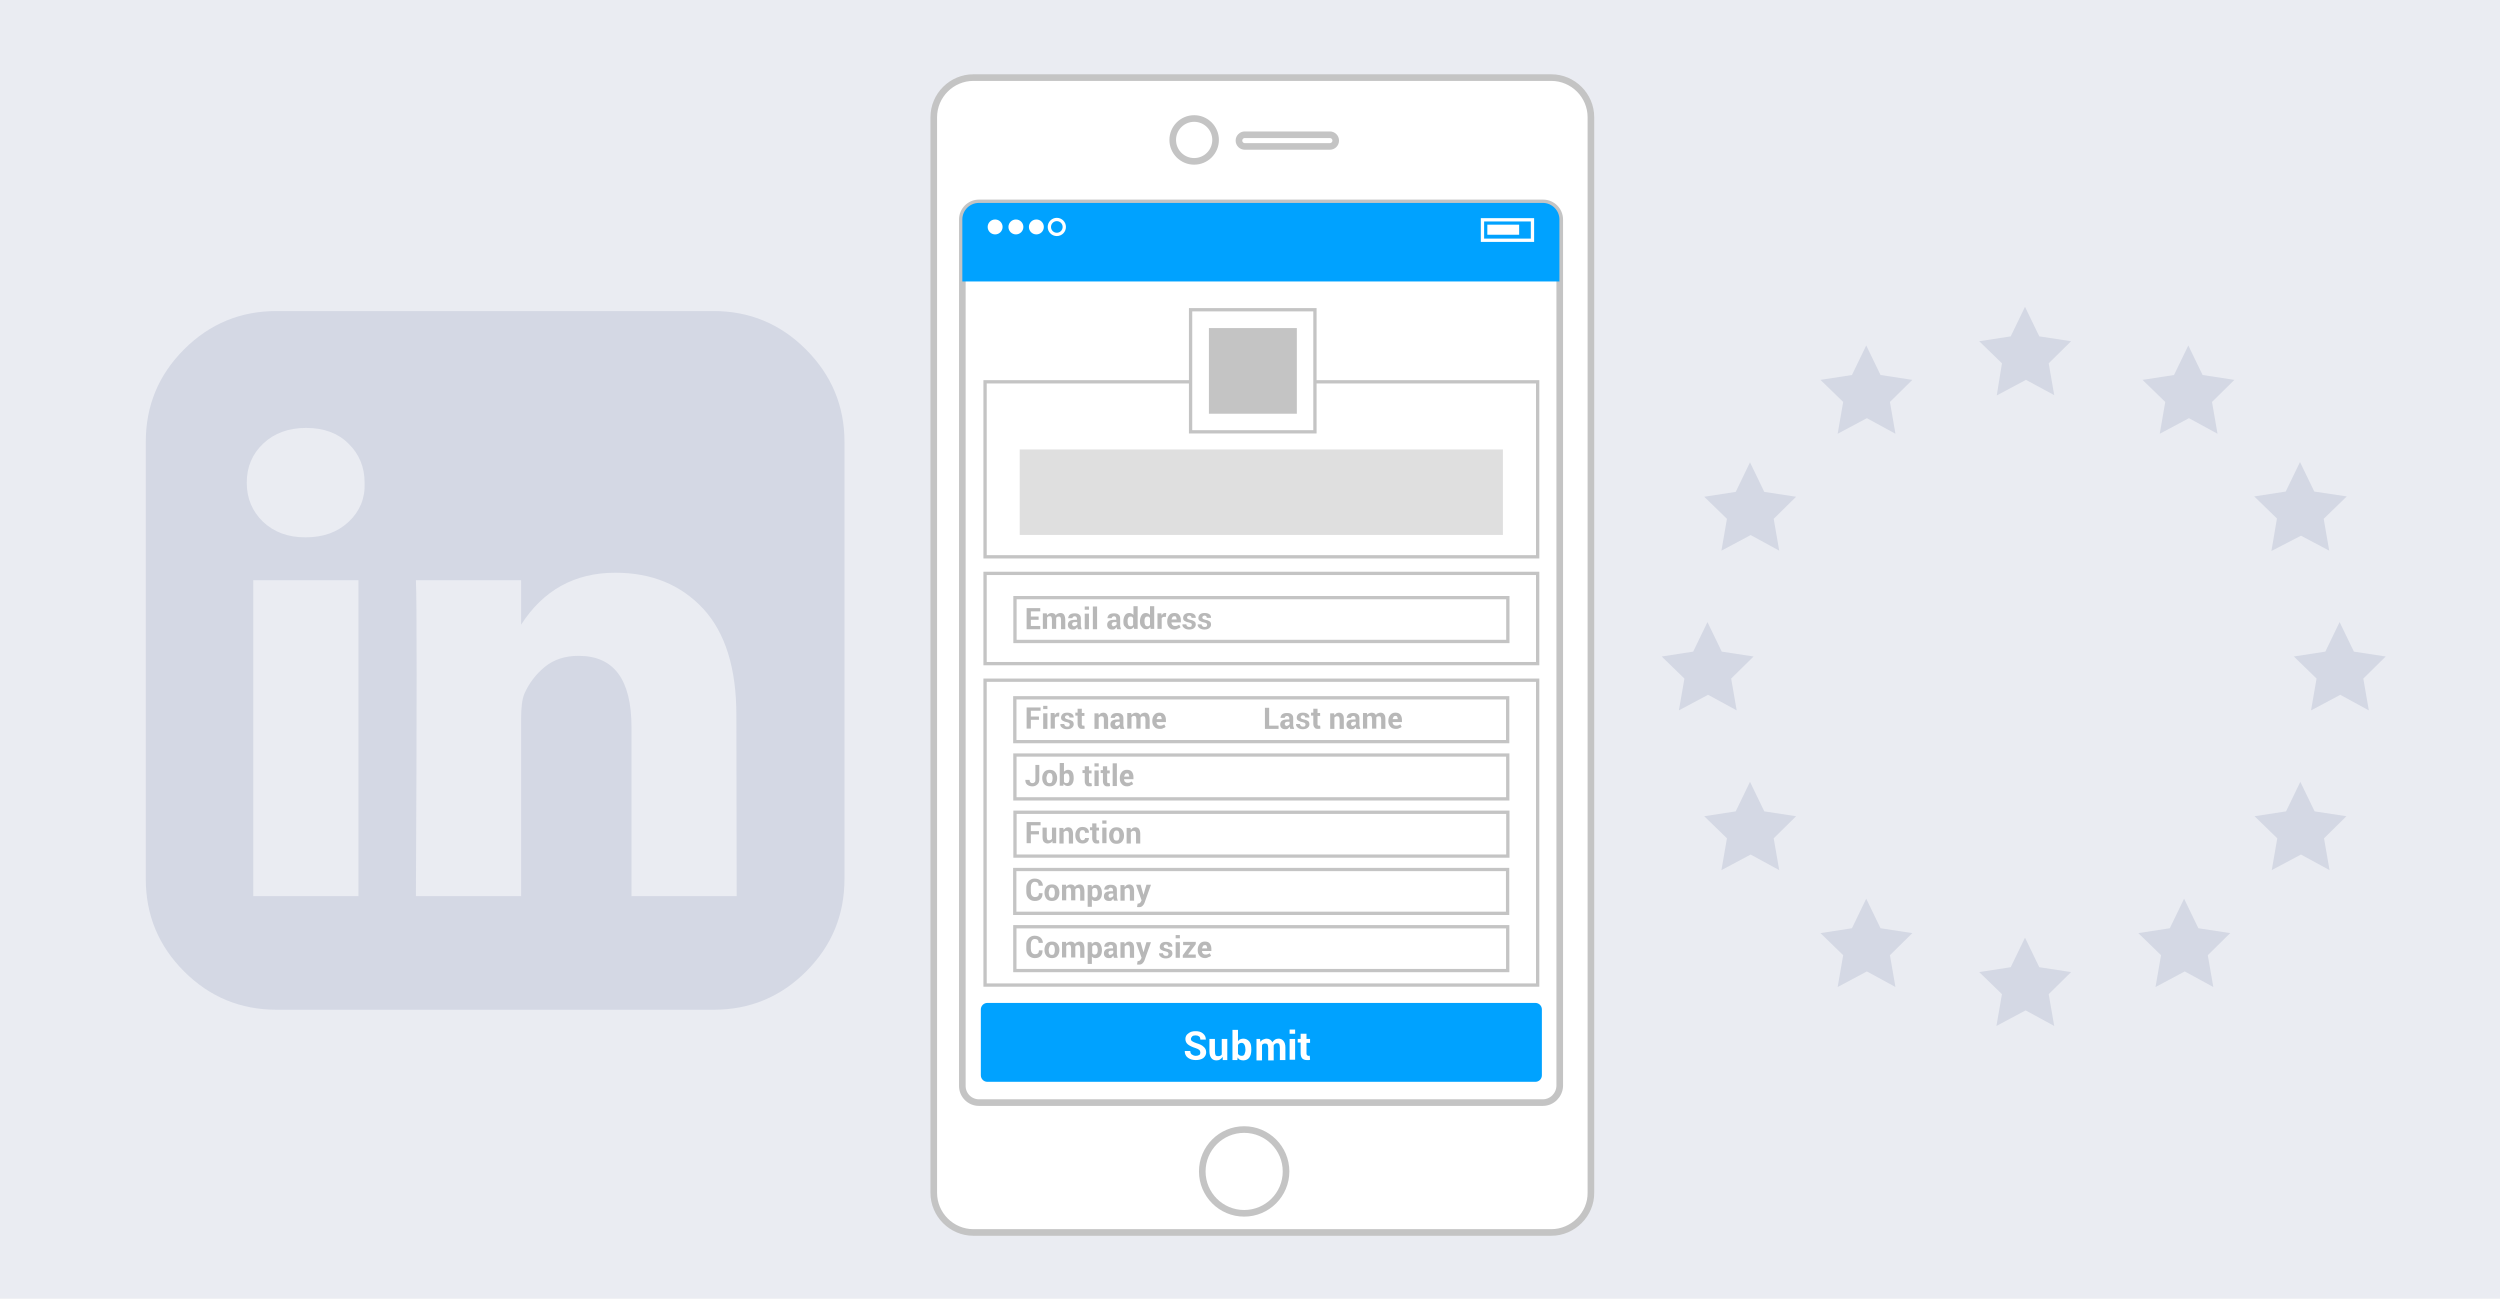 <?xml version="1.0" encoding="utf-8"?>
<!-- Generator: Adobe Illustrator 27.9.6, SVG Export Plug-In . SVG Version: 9.03 Build 54986)  -->
<!DOCTYPE svg PUBLIC "-//W3C//DTD SVG 1.1//EN" "http://www.w3.org/Graphics/SVG/1.1/DTD/svg11.dtd">
<svg version="1.1" id="Layer_1" xmlns:x="http://ns.adobe.com/Extensibility/1.0/" xmlns:i="http://ns.adobe.com/AdobeIllustrator/10.0/" xmlns:graph="http://ns.adobe.com/Graphs/1.0/"
	 xmlns="http://www.w3.org/2000/svg" xmlns:xlink="http://www.w3.org/1999/xlink" x="0px" y="0px" width="770px" height="400px"
	 viewBox="0 0 770 400" style="enable-background:new 0 0 770 400;" xml:space="preserve">
<style type="text/css">
	.st0{fill:#EAECF2;}
	.st1{fill:#FFFFFF;stroke:#C4C4C4;stroke-width:2.039;stroke-miterlimit:10;}
	.st2{fill:#00A2FF;}
	.st3{fill:#FFFFFF;}
	.st4{fill:none;stroke:#FFFFFF;stroke-width:1.019;stroke-miterlimit:10;}
	.st5{fill:#FFFFFF;stroke:#C4C4C4;stroke-width:1.019;stroke-miterlimit:10;}
	.st6{fill:#DFDFDF;stroke:#FFFFFF;stroke-width:0.974;stroke-miterlimit:10;}
	.st7{fill:#C4C4C4;stroke:#FFFFFF;stroke-width:1.019;stroke-miterlimit:10;}
	.st8{fill:#B8B8B8;}
	.st9{fill:#D4D8E4;}
</style>
<rect class="st0" width="770" height="400"/>
<path class="st1" d="M477.8,379.6h-178c-6.7,0-12.2-5.5-12.2-12.2V36.1c0-6.7,5.5-12.2,12.2-12.2h178c6.7,0,12.2,5.5,12.2,12.2
	v331.2C490.1,374,484.5,379.6,477.8,379.6z"/>
<path class="st1" d="M475.2,339.6H301.5c-2.8,0-5.1-2.3-5.1-5.1V67.6c0-2.8,2.3-5.1,5.1-5.1h173.8c2.8,0,5.1,2.3,5.1,5.1v266.9
	C480.3,337.3,478,339.6,475.2,339.6z"/>
<circle class="st1" cx="367.8" cy="43.1" r="6.6"/>
<path class="st1" d="M383.4,41.5h26.2c1,0,1.8,0.8,1.8,1.8v0c0,1-0.8,1.8-1.8,1.8h-26.2c-1,0-1.8-0.8-1.8-1.8v0
	C381.6,42.3,382.4,41.5,383.4,41.5z"/>
<circle class="st1" cx="383.2" cy="360.8" r="12.9"/>
<path class="st2" d="M480.3,86.7V67.6c0-2.8-2.3-5.1-5.1-5.1H301.5c-2.8,0-5.1,2.3-5.1,5.1v19.1H480.3z"/>
<circle class="st3" cx="306.5" cy="69.9" r="2.3"/>
<circle class="st3" cx="312.9" cy="69.9" r="2.3"/>
<circle class="st3" cx="319.2" cy="69.9" r="2.3"/>
<circle class="st4" cx="325.5" cy="69.9" r="2.3"/>
<rect x="456.6" y="67.7" class="st4" width="15.4" height="6.3"/>
<rect x="458.1" y="69.2" class="st3" width="9.8" height="3.1"/>
<path class="st2" d="M472.9,333.2H304.1c-1.1,0-2-0.9-2-2v-20.3c0-1.1,0.9-2,2-2h168.8c1.1,0,2,0.9,2,2v20.3
	C474.9,332.3,474,333.2,472.9,333.2z"/>
<rect x="303.4" y="117.6" class="st5" width="170.2" height="53.9"/>
<rect x="303.4" y="209.5" class="st5" width="170.2" height="93.9"/>
<rect x="303.4" y="176.6" class="st5" width="170.2" height="27.8"/>
<rect x="381.7" y="114.9" transform="matrix(-1.836970e-16 1 -1 -1.836970e-16 579.314 -197.625)" class="st5" width="13.5" height="151.8"/>
<rect x="381.7" y="145.8" transform="matrix(-1.836970e-16 1 -1 -1.836970e-16 610.162 -166.778)" class="st5" width="13.5" height="151.8"/>
<rect x="381.7" y="163.4" transform="matrix(-1.836970e-16 1 -1 -1.836970e-16 627.789 -149.15)" class="st5" width="13.5" height="151.8"/>
<rect x="381.7" y="181" transform="matrix(-1.836970e-16 1 -1 -1.836970e-16 645.416 -131.523)" class="st5" width="13.5" height="151.8"/>
<rect x="381.7" y="198.7" transform="matrix(-1.836970e-16 1 -1 -1.836970e-16 663.043 -113.896)" class="st5" width="13.5" height="151.8"/>
<rect x="381.7" y="216.3" transform="matrix(-1.836970e-16 1 -1 -1.836970e-16 680.671 -96.269)" class="st5" width="13.5" height="151.8"/>
<rect x="374.8" y="76.7" transform="matrix(-1.836970e-16 1 -1 -1.836970e-16 540.087 -236.852)" class="st6" width="27.3" height="149.8"/>
<rect x="366.7" y="95.4" class="st5" width="38.3" height="37.6"/>
<rect x="372.2" y="100.2" transform="matrix(-1.836970e-16 1 -1 -1.836970e-16 500.137 -271.656)" class="st7" width="27.4" height="28.1"/>
<g>
	<path class="st3" d="M369.7,324.2c0-0.3-0.1-0.6-0.3-0.8s-0.6-0.4-1.2-0.6c-1-0.3-1.8-0.7-2.3-1.1c-0.5-0.4-0.8-1-0.8-1.7
		c0-0.7,0.3-1.3,0.9-1.7c0.6-0.5,1.3-0.7,2.2-0.7c1,0,1.7,0.2,2.3,0.7c0.6,0.5,0.9,1.1,0.9,1.9l0,0h-1.7c0-0.4-0.1-0.8-0.4-1
		c-0.3-0.2-0.6-0.3-1.1-0.3c-0.4,0-0.8,0.1-1,0.3c-0.2,0.2-0.4,0.5-0.4,0.8c0,0.3,0.1,0.5,0.4,0.7c0.3,0.2,0.7,0.4,1.3,0.6
		c1,0.3,1.7,0.6,2.2,1.1c0.5,0.4,0.8,1,0.8,1.7c0,0.7-0.3,1.3-0.9,1.8c-0.6,0.4-1.4,0.6-2.3,0.6c-0.9,0-1.7-0.2-2.4-0.7
		s-1-1.2-1-2.1l0,0h1.7c0,0.5,0.2,0.9,0.5,1.1c0.3,0.2,0.7,0.4,1.2,0.4c0.5,0,0.8-0.1,1.1-0.3C369.6,324.8,369.7,324.5,369.7,324.2z
		"/>
	<path class="st3" d="M376.6,325.5c-0.2,0.3-0.5,0.6-0.8,0.8s-0.7,0.3-1.1,0.3c-0.7,0-1.2-0.2-1.6-0.7s-0.6-1.2-0.6-2.2V320h1.7v3.8
		c0,0.6,0.1,1,0.2,1.2s0.4,0.3,0.7,0.3c0.3,0,0.5,0,0.7-0.1c0.2-0.1,0.4-0.2,0.5-0.4V320h1.7v6.5h-1.4L376.6,325.5z"/>
	<path class="st3" d="M385.4,323.4c0,1-0.2,1.7-0.6,2.3c-0.4,0.6-1.1,0.9-1.9,0.9c-0.4,0-0.7-0.1-1-0.2s-0.5-0.4-0.7-0.7l-0.1,0.8
		h-1.5v-9.3h1.7v3.5c0.2-0.3,0.4-0.5,0.7-0.6s0.6-0.2,0.9-0.2c0.8,0,1.4,0.3,1.9,0.9s0.6,1.4,0.6,2.5V323.4z M383.6,323.3
		c0-0.6-0.1-1.1-0.3-1.5c-0.2-0.4-0.5-0.6-0.9-0.6c-0.3,0-0.5,0.1-0.7,0.2c-0.2,0.1-0.3,0.3-0.4,0.5v2.7c0.1,0.2,0.3,0.3,0.4,0.4
		s0.4,0.2,0.7,0.2c0.5,0,0.8-0.2,0.9-0.5s0.3-0.8,0.3-1.3V323.3z"/>
	<path class="st3" d="M388.1,320l0.1,0.9c0.2-0.3,0.5-0.6,0.8-0.7s0.7-0.3,1.1-0.3c0.4,0,0.8,0.1,1.1,0.3c0.3,0.2,0.5,0.5,0.7,0.8
		c0.2-0.3,0.5-0.6,0.8-0.8c0.3-0.2,0.7-0.3,1.1-0.3c0.6,0,1.1,0.2,1.5,0.7s0.6,1.1,0.6,2.1v3.8h-1.7v-3.8c0-0.5-0.1-0.9-0.2-1.1
		s-0.4-0.3-0.7-0.3c-0.2,0-0.5,0.1-0.6,0.2c-0.2,0.1-0.3,0.3-0.4,0.5c0,0.1,0,0.1,0,0.2s0,0.1,0,0.2v4.2h-1.7v-3.8
		c0-0.5-0.1-0.9-0.2-1.1s-0.4-0.3-0.7-0.3c-0.2,0-0.4,0-0.6,0.1c-0.2,0.1-0.3,0.2-0.4,0.4v4.7h-1.7V320H388.1z"/>
	<path class="st3" d="M398.9,318.4h-1.7v-1.3h1.7V318.4z M398.9,326.4h-1.7V320h1.7V326.4z"/>
	<path class="st3" d="M402.4,318.4v1.6h1.1v1.2h-1.1v3.3c0,0.3,0.1,0.4,0.2,0.5c0.1,0.1,0.2,0.2,0.4,0.2c0.1,0,0.2,0,0.2,0
		c0.1,0,0.1,0,0.2-0.1l0.1,1.3c-0.2,0.1-0.3,0.1-0.5,0.1c-0.2,0-0.3,0-0.5,0c-0.6,0-1.1-0.2-1.4-0.5c-0.3-0.3-0.5-0.9-0.5-1.6v-3.3
		h-0.9V320h0.9v-1.6H402.4z"/>
</g>
<g>
	<path class="st8" d="M319.9,190.9h-2.4v1.9h2.9v1h-4.2v-6.5h4.2v1h-2.9v1.6h2.4V190.9z"/>
	<path class="st8" d="M322.4,188.9l0.1,0.6c0.2-0.2,0.4-0.4,0.6-0.5s0.5-0.2,0.8-0.2c0.3,0,0.6,0.1,0.8,0.2c0.2,0.1,0.4,0.3,0.5,0.6
		c0.1-0.3,0.3-0.5,0.6-0.6c0.2-0.1,0.5-0.2,0.8-0.2c0.5,0,0.9,0.2,1.1,0.5s0.4,0.9,0.4,1.6v2.9h-1.3v-2.9c0-0.4-0.1-0.7-0.2-0.8
		c-0.1-0.2-0.3-0.2-0.5-0.2c-0.2,0-0.3,0-0.5,0.1c-0.1,0.1-0.2,0.2-0.3,0.3c0,0.1,0,0.1,0,0.1c0,0,0,0.1,0,0.1v3.2H324v-2.9
		c0-0.4-0.1-0.6-0.2-0.8s-0.3-0.2-0.5-0.2c-0.2,0-0.3,0-0.5,0.1c-0.1,0.1-0.2,0.2-0.3,0.3v3.5h-1.3v-4.8H322.4z"/>
	<path class="st8" d="M332,193.8c0-0.1-0.1-0.2-0.1-0.3c0-0.1-0.1-0.2-0.1-0.4c-0.1,0.2-0.3,0.4-0.5,0.6c-0.2,0.2-0.5,0.2-0.8,0.2
		c-0.5,0-0.9-0.1-1.2-0.4s-0.4-0.6-0.4-1.1c0-0.5,0.2-0.8,0.5-1.1c0.4-0.3,0.9-0.4,1.6-0.4h0.7v-0.4c0-0.2-0.1-0.4-0.2-0.5
		c-0.1-0.1-0.3-0.2-0.5-0.2c-0.2,0-0.4,0.1-0.5,0.2c-0.1,0.1-0.2,0.2-0.2,0.4h-1.3l0,0c0-0.4,0.2-0.8,0.5-1.1
		c0.4-0.3,0.9-0.4,1.5-0.4c0.6,0,1.1,0.1,1.4,0.4c0.4,0.3,0.5,0.7,0.5,1.3v2c0,0.2,0,0.4,0.1,0.6c0,0.2,0.1,0.4,0.2,0.6H332z
		 M330.8,192.9c0.2,0,0.4-0.1,0.6-0.2s0.3-0.2,0.4-0.4v-0.7H331c-0.3,0-0.5,0.1-0.6,0.2c-0.1,0.1-0.2,0.3-0.2,0.5
		c0,0.2,0.1,0.3,0.2,0.4C330.5,192.8,330.6,192.9,330.8,192.9z"/>
	<path class="st8" d="M335.4,187.8h-1.3v-1h1.3V187.8z M335.4,193.8h-1.3v-4.8h1.3V193.8z"/>
	<path class="st8" d="M337.9,193.8h-1.3v-7h1.3V193.8z"/>
	<path class="st8" d="M344.1,193.8c0-0.1-0.1-0.2-0.1-0.3c0-0.1-0.1-0.2-0.1-0.4c-0.1,0.2-0.3,0.4-0.5,0.6c-0.2,0.2-0.5,0.2-0.8,0.2
		c-0.5,0-0.9-0.1-1.2-0.4s-0.4-0.6-0.4-1.1c0-0.5,0.2-0.8,0.5-1.1c0.4-0.3,0.9-0.4,1.6-0.4h0.7v-0.4c0-0.2-0.1-0.4-0.2-0.5
		c-0.1-0.1-0.3-0.2-0.5-0.2c-0.2,0-0.4,0.1-0.5,0.2c-0.1,0.1-0.2,0.2-0.2,0.4h-1.3l0,0c0-0.4,0.2-0.8,0.5-1.1
		c0.4-0.3,0.9-0.4,1.5-0.4c0.6,0,1.1,0.1,1.4,0.4c0.4,0.3,0.5,0.7,0.5,1.3v2c0,0.2,0,0.4,0.1,0.6c0,0.2,0.1,0.4,0.2,0.6H344.1z
		 M342.9,192.9c0.2,0,0.4-0.1,0.6-0.2s0.3-0.2,0.4-0.4v-0.7h-0.7c-0.3,0-0.5,0.1-0.6,0.2c-0.1,0.1-0.2,0.3-0.2,0.5
		c0,0.2,0.1,0.3,0.2,0.4C342.6,192.8,342.7,192.9,342.9,192.9z"/>
	<path class="st8" d="M346,191.4c0-0.8,0.2-1.4,0.5-1.9c0.3-0.5,0.8-0.7,1.4-0.7c0.2,0,0.5,0.1,0.7,0.2c0.2,0.1,0.4,0.3,0.5,0.4
		v-2.7h1.3v7h-1.1l-0.1-0.6c-0.2,0.2-0.3,0.4-0.5,0.5s-0.4,0.2-0.7,0.2c-0.6,0-1.1-0.2-1.4-0.7C346.1,192.8,346,192.2,346,191.4
		L346,191.4z M347.3,191.5c0,0.4,0.1,0.8,0.2,1c0.1,0.2,0.4,0.4,0.7,0.4c0.2,0,0.4,0,0.5-0.1c0.1-0.1,0.3-0.2,0.3-0.3v-2.1
		c-0.1-0.2-0.2-0.3-0.3-0.4c-0.1-0.1-0.3-0.1-0.5-0.1c-0.3,0-0.6,0.1-0.7,0.4C347.3,190.6,347.3,190.9,347.3,191.5L347.3,191.5z"/>
	<path class="st8" d="M351.1,191.4c0-0.8,0.2-1.4,0.5-1.9c0.3-0.5,0.8-0.7,1.4-0.7c0.2,0,0.5,0.1,0.7,0.2c0.2,0.1,0.4,0.3,0.5,0.4
		v-2.7h1.3v7h-1.1l-0.1-0.6c-0.2,0.2-0.3,0.4-0.5,0.5s-0.4,0.2-0.7,0.2c-0.6,0-1.1-0.2-1.4-0.7C351.3,192.8,351.1,192.2,351.1,191.4
		L351.1,191.4z M352.5,191.5c0,0.4,0.1,0.8,0.2,1c0.1,0.2,0.4,0.4,0.7,0.4c0.2,0,0.4,0,0.5-0.1c0.1-0.1,0.3-0.2,0.3-0.3v-2.1
		c-0.1-0.2-0.2-0.3-0.3-0.4c-0.1-0.1-0.3-0.1-0.5-0.1c-0.3,0-0.6,0.1-0.7,0.4C352.5,190.6,352.5,190.9,352.5,191.5L352.5,191.5z"/>
	<path class="st8" d="M359.1,190l-0.5,0c-0.2,0-0.4,0-0.5,0.1c-0.1,0.1-0.2,0.2-0.3,0.3v3.3h-1.3v-4.8h1.2l0.1,0.7
		c0.1-0.3,0.3-0.5,0.4-0.6s0.4-0.2,0.6-0.2c0.1,0,0.1,0,0.2,0s0.1,0,0.2,0L359.1,190z"/>
	<path class="st8" d="M361.8,193.9c-0.7,0-1.3-0.2-1.7-0.7c-0.4-0.4-0.6-1-0.6-1.7v-0.2c0-0.7,0.2-1.3,0.6-1.8
		c0.4-0.5,0.9-0.7,1.6-0.7c0.7,0,1.2,0.2,1.5,0.6c0.3,0.4,0.5,0.9,0.5,1.6v0.7h-2.9l0,0c0,0.3,0.1,0.6,0.3,0.8s0.4,0.3,0.8,0.3
		c0.3,0,0.5,0,0.7-0.1s0.4-0.2,0.6-0.3l0.4,0.8c-0.2,0.2-0.5,0.3-0.8,0.4C362.5,193.8,362.2,193.9,361.8,193.9z M361.7,189.8
		c-0.3,0-0.5,0.1-0.6,0.3c-0.1,0.2-0.2,0.4-0.3,0.7l0,0h1.6v-0.1c0-0.3-0.1-0.5-0.2-0.7S361.9,189.8,361.7,189.8z"/>
	<path class="st8" d="M367.1,192.4c0-0.1-0.1-0.3-0.2-0.4c-0.1-0.1-0.4-0.2-0.8-0.3c-0.6-0.1-1-0.3-1.3-0.5
		c-0.3-0.2-0.4-0.5-0.4-0.9c0-0.4,0.2-0.8,0.5-1.1c0.4-0.3,0.8-0.4,1.4-0.4c0.6,0,1.1,0.1,1.5,0.4c0.4,0.3,0.5,0.7,0.5,1.1l0,0H367
		c0-0.2-0.1-0.4-0.2-0.5s-0.3-0.2-0.5-0.2c-0.2,0-0.4,0.1-0.5,0.2c-0.1,0.1-0.2,0.2-0.2,0.4c0,0.1,0.1,0.3,0.2,0.4s0.4,0.2,0.8,0.3
		c0.6,0.1,1,0.3,1.3,0.5c0.3,0.2,0.4,0.6,0.4,1c0,0.4-0.2,0.8-0.6,1.1c-0.4,0.3-0.9,0.4-1.5,0.4c-0.6,0-1.2-0.2-1.5-0.5
		c-0.4-0.3-0.6-0.7-0.5-1.1l0,0h1.2c0,0.3,0.1,0.4,0.3,0.6s0.4,0.2,0.6,0.2c0.2,0,0.4,0,0.6-0.1C367,192.7,367.1,192.6,367.1,192.4z
		"/>
	<path class="st8" d="M371.8,192.4c0-0.1-0.1-0.3-0.2-0.4c-0.1-0.1-0.4-0.2-0.8-0.3c-0.6-0.1-1-0.3-1.3-0.5
		c-0.3-0.2-0.4-0.5-0.4-0.9c0-0.4,0.2-0.8,0.5-1.1c0.4-0.3,0.8-0.4,1.4-0.4c0.6,0,1.1,0.1,1.5,0.4c0.4,0.3,0.5,0.7,0.5,1.1l0,0h-1.3
		c0-0.2-0.1-0.4-0.2-0.5s-0.3-0.2-0.5-0.2c-0.2,0-0.4,0.1-0.5,0.2c-0.1,0.1-0.2,0.2-0.2,0.4c0,0.1,0.1,0.3,0.2,0.4s0.4,0.2,0.8,0.3
		c0.6,0.1,1,0.3,1.3,0.5c0.3,0.2,0.4,0.6,0.4,1c0,0.4-0.2,0.8-0.6,1.1c-0.4,0.3-0.9,0.4-1.5,0.4c-0.6,0-1.2-0.2-1.5-0.5
		c-0.4-0.3-0.6-0.7-0.5-1.1l0,0h1.2c0,0.3,0.1,0.4,0.3,0.6s0.4,0.2,0.6,0.2c0.2,0,0.4,0,0.6-0.1
		C371.8,192.7,371.8,192.6,371.8,192.4z"/>
	<path class="st8" d="M320,221.7h-2.5v2.7h-1.3v-6.5h4.3v1h-3v1.8h2.5V221.7z"/>
	<path class="st8" d="M322.6,218.4h-1.3v-1h1.3V218.4z M322.6,224.5h-1.3v-4.8h1.3V224.5z"/>
	<path class="st8" d="M326.2,220.7l-0.5,0c-0.2,0-0.4,0-0.5,0.1c-0.1,0.1-0.2,0.2-0.3,0.3v3.3h-1.3v-4.8h1.2l0.1,0.7
		c0.1-0.3,0.3-0.5,0.4-0.6s0.4-0.2,0.6-0.2c0.1,0,0.1,0,0.2,0s0.1,0,0.2,0L326.2,220.7z"/>
	<path class="st8" d="M329.5,223.1c0-0.1-0.1-0.3-0.2-0.4c-0.1-0.1-0.4-0.2-0.8-0.3c-0.6-0.1-1-0.3-1.3-0.5
		c-0.3-0.2-0.4-0.5-0.4-0.9c0-0.4,0.2-0.8,0.5-1.1c0.4-0.3,0.8-0.4,1.4-0.4c0.6,0,1.1,0.1,1.5,0.4c0.4,0.3,0.5,0.7,0.5,1.1l0,0h-1.3
		c0-0.2-0.1-0.4-0.2-0.5s-0.3-0.2-0.5-0.2c-0.2,0-0.4,0.1-0.5,0.2c-0.1,0.1-0.2,0.2-0.2,0.4c0,0.1,0.1,0.3,0.2,0.4s0.4,0.2,0.8,0.3
		c0.6,0.1,1,0.3,1.3,0.5c0.3,0.2,0.4,0.6,0.4,1c0,0.4-0.2,0.8-0.6,1.1c-0.4,0.3-0.9,0.4-1.5,0.4c-0.6,0-1.2-0.2-1.5-0.5
		c-0.4-0.3-0.6-0.7-0.5-1.1l0,0h1.2c0,0.3,0.1,0.4,0.3,0.6s0.4,0.2,0.6,0.2c0.2,0,0.4,0,0.6-0.1
		C329.4,223.4,329.5,223.3,329.5,223.1z"/>
	<path class="st8" d="M333.2,218.4v1.2h0.8v0.9h-0.8v2.5c0,0.2,0,0.3,0.1,0.4c0.1,0.1,0.2,0.1,0.3,0.1c0.1,0,0.1,0,0.2,0
		c0.1,0,0.1,0,0.2,0l0.1,0.9c-0.1,0-0.3,0.1-0.4,0.1s-0.3,0-0.4,0c-0.5,0-0.8-0.1-1-0.4c-0.2-0.2-0.4-0.6-0.4-1.2v-2.5h-0.7v-0.9
		h0.7v-1.2H333.2z"/>
	<path class="st8" d="M338.3,219.6l0.1,0.7c0.2-0.2,0.4-0.4,0.6-0.6c0.2-0.1,0.5-0.2,0.8-0.2c0.5,0,0.9,0.2,1.1,0.5s0.4,0.8,0.4,1.5
		v3H340v-3c0-0.3-0.1-0.6-0.2-0.7c-0.1-0.1-0.3-0.2-0.5-0.2c-0.2,0-0.4,0-0.5,0.1c-0.1,0.1-0.3,0.2-0.4,0.3v3.5h-1.3v-4.8H338.3z"/>
	<path class="st8" d="M345.1,224.5c0-0.1-0.1-0.2-0.1-0.3c0-0.1-0.1-0.2-0.1-0.4c-0.1,0.2-0.3,0.4-0.5,0.6c-0.2,0.2-0.5,0.2-0.8,0.2
		c-0.5,0-0.9-0.1-1.2-0.4s-0.4-0.6-0.4-1.1c0-0.5,0.2-0.8,0.5-1.1c0.4-0.3,0.9-0.4,1.6-0.4h0.7v-0.4c0-0.2-0.1-0.4-0.2-0.5
		c-0.1-0.1-0.3-0.2-0.5-0.2c-0.2,0-0.4,0.1-0.5,0.2c-0.1,0.1-0.2,0.2-0.2,0.4h-1.3l0,0c0-0.4,0.2-0.8,0.5-1.1
		c0.4-0.3,0.9-0.4,1.5-0.4c0.6,0,1.1,0.1,1.4,0.4c0.4,0.3,0.5,0.7,0.5,1.3v2c0,0.2,0,0.4,0.1,0.6c0,0.2,0.1,0.4,0.2,0.6H345.1z
		 M343.9,223.6c0.2,0,0.4-0.1,0.6-0.2s0.3-0.2,0.4-0.4v-0.7h-0.7c-0.3,0-0.5,0.1-0.6,0.2c-0.1,0.1-0.2,0.3-0.2,0.5
		c0,0.2,0.1,0.3,0.2,0.4C343.6,223.5,343.7,223.6,343.9,223.6z"/>
	<path class="st8" d="M348.4,219.6l0.1,0.6c0.2-0.2,0.4-0.4,0.6-0.5s0.5-0.2,0.8-0.2c0.3,0,0.6,0.1,0.8,0.2c0.2,0.1,0.4,0.3,0.5,0.6
		c0.1-0.3,0.3-0.5,0.6-0.6c0.2-0.1,0.5-0.2,0.8-0.2c0.5,0,0.9,0.2,1.1,0.5s0.4,0.9,0.4,1.6v2.9h-1.3v-2.9c0-0.4-0.1-0.7-0.2-0.8
		c-0.1-0.2-0.3-0.2-0.5-0.2c-0.2,0-0.3,0-0.5,0.1c-0.1,0.1-0.2,0.2-0.3,0.3c0,0.1,0,0.1,0,0.1c0,0,0,0.1,0,0.1v3.2H350v-2.9
		c0-0.4-0.1-0.6-0.2-0.8s-0.3-0.2-0.5-0.2c-0.2,0-0.3,0-0.5,0.1c-0.1,0.1-0.2,0.2-0.3,0.3v3.5h-1.3v-4.8H348.4z"/>
	<path class="st8" d="M357.2,224.5c-0.7,0-1.3-0.2-1.7-0.7c-0.4-0.4-0.6-1-0.6-1.7V222c0-0.7,0.2-1.3,0.6-1.8
		c0.4-0.5,0.9-0.7,1.6-0.7c0.7,0,1.2,0.2,1.5,0.6c0.3,0.4,0.5,0.9,0.5,1.6v0.7h-2.9l0,0c0,0.3,0.1,0.6,0.3,0.8s0.4,0.3,0.8,0.3
		c0.3,0,0.5,0,0.7-0.1s0.4-0.2,0.6-0.3l0.4,0.8c-0.2,0.2-0.5,0.3-0.8,0.4C358,224.5,357.6,224.5,357.2,224.5z M357.1,220.5
		c-0.3,0-0.5,0.1-0.6,0.3c-0.1,0.2-0.2,0.4-0.3,0.7l0,0h1.6v-0.1c0-0.3-0.1-0.5-0.2-0.7S357.4,220.5,357.1,220.5z"/>
	<path class="st8" d="M390.9,223.5h2.9v1h-4.2v-6.5h1.3V223.5z"/>
	<path class="st8" d="M397.4,224.5c0-0.1-0.1-0.2-0.1-0.3c0-0.1-0.1-0.2-0.1-0.4c-0.1,0.2-0.3,0.4-0.5,0.6c-0.2,0.2-0.5,0.2-0.8,0.2
		c-0.5,0-0.9-0.1-1.2-0.4c-0.3-0.3-0.4-0.6-0.4-1.1c0-0.5,0.2-0.8,0.5-1.1c0.4-0.3,0.9-0.4,1.6-0.4h0.7v-0.4c0-0.2-0.1-0.4-0.2-0.5
		c-0.1-0.1-0.3-0.2-0.5-0.2c-0.2,0-0.4,0.1-0.5,0.2c-0.1,0.1-0.2,0.2-0.2,0.4h-1.3l0,0c0-0.4,0.2-0.8,0.5-1.1
		c0.4-0.3,0.9-0.4,1.5-0.4c0.6,0,1.1,0.1,1.4,0.4c0.4,0.3,0.5,0.7,0.5,1.3v2c0,0.2,0,0.4,0.1,0.6s0.1,0.4,0.2,0.6H397.4z
		 M396.2,223.6c0.2,0,0.4-0.1,0.6-0.2c0.2-0.1,0.3-0.2,0.4-0.4v-0.7h-0.7c-0.3,0-0.5,0.1-0.6,0.2c-0.1,0.1-0.2,0.3-0.2,0.5
		c0,0.2,0.1,0.3,0.2,0.4C395.9,223.5,396.1,223.6,396.2,223.6z"/>
	<path class="st8" d="M402.1,223.1c0-0.1-0.1-0.3-0.2-0.4c-0.1-0.1-0.4-0.2-0.8-0.3c-0.6-0.1-1-0.3-1.3-0.5
		c-0.3-0.2-0.4-0.5-0.4-0.9c0-0.4,0.2-0.8,0.5-1.1c0.4-0.3,0.8-0.4,1.4-0.4c0.6,0,1.1,0.1,1.5,0.4c0.4,0.3,0.5,0.7,0.5,1.1l0,0h-1.3
		c0-0.2-0.1-0.4-0.2-0.5c-0.1-0.1-0.3-0.2-0.5-0.2c-0.2,0-0.4,0.1-0.5,0.2c-0.1,0.1-0.2,0.2-0.2,0.4c0,0.1,0.1,0.3,0.2,0.4
		s0.4,0.2,0.8,0.3c0.6,0.1,1,0.3,1.3,0.5s0.4,0.6,0.4,1c0,0.4-0.2,0.8-0.6,1.1c-0.4,0.3-0.9,0.4-1.5,0.4c-0.6,0-1.2-0.2-1.5-0.5
		c-0.4-0.3-0.6-0.7-0.5-1.1l0,0h1.2c0,0.3,0.1,0.4,0.3,0.6s0.4,0.2,0.6,0.2c0.2,0,0.4,0,0.6-0.1
		C402.1,223.4,402.1,223.3,402.1,223.1z"/>
	<path class="st8" d="M405.8,218.4v1.2h0.8v0.9h-0.8v2.5c0,0.2,0,0.3,0.1,0.4c0.1,0.1,0.2,0.1,0.3,0.1c0.1,0,0.1,0,0.2,0
		c0.1,0,0.1,0,0.2,0l0.1,0.9c-0.1,0-0.3,0.1-0.4,0.1s-0.3,0-0.4,0c-0.5,0-0.8-0.1-1-0.4c-0.2-0.2-0.4-0.6-0.4-1.2v-2.5h-0.7v-0.9
		h0.7v-1.2H405.8z"/>
	<path class="st8" d="M410.9,219.6l0.1,0.7c0.2-0.2,0.4-0.4,0.6-0.6c0.2-0.1,0.5-0.2,0.8-0.2c0.5,0,0.9,0.2,1.1,0.5
		c0.3,0.3,0.4,0.8,0.4,1.5v3h-1.3v-3c0-0.3-0.1-0.6-0.2-0.7c-0.1-0.1-0.3-0.2-0.5-0.2c-0.2,0-0.4,0-0.5,0.1
		c-0.1,0.1-0.3,0.2-0.4,0.3v3.5h-1.3v-4.8H410.9z"/>
	<path class="st8" d="M417.8,224.5c0-0.1-0.1-0.2-0.1-0.3c0-0.1-0.1-0.2-0.1-0.4c-0.1,0.2-0.3,0.4-0.5,0.6c-0.2,0.2-0.5,0.2-0.8,0.2
		c-0.5,0-0.9-0.1-1.2-0.4c-0.3-0.3-0.4-0.6-0.4-1.1c0-0.5,0.2-0.8,0.5-1.1c0.4-0.3,0.9-0.4,1.6-0.4h0.7v-0.4c0-0.2-0.1-0.4-0.2-0.5
		c-0.1-0.1-0.3-0.2-0.5-0.2c-0.2,0-0.4,0.1-0.5,0.2c-0.1,0.1-0.2,0.2-0.2,0.4h-1.3l0,0c0-0.4,0.2-0.8,0.5-1.1
		c0.4-0.3,0.9-0.4,1.5-0.4c0.6,0,1.1,0.1,1.4,0.4c0.4,0.3,0.5,0.7,0.5,1.3v2c0,0.2,0,0.4,0.1,0.6s0.1,0.4,0.2,0.6H417.8z
		 M416.6,223.6c0.2,0,0.4-0.1,0.6-0.2c0.2-0.1,0.3-0.2,0.4-0.4v-0.7h-0.7c-0.3,0-0.5,0.1-0.6,0.2c-0.1,0.1-0.2,0.3-0.2,0.5
		c0,0.2,0.1,0.3,0.2,0.4C416.2,223.5,416.4,223.6,416.6,223.6z"/>
	<path class="st8" d="M421,219.6l0.1,0.6c0.2-0.2,0.3-0.4,0.6-0.5c0.2-0.1,0.5-0.2,0.8-0.2c0.3,0,0.6,0.1,0.8,0.2
		c0.2,0.1,0.4,0.3,0.5,0.6c0.1-0.3,0.3-0.5,0.6-0.6c0.2-0.1,0.5-0.2,0.8-0.2c0.5,0,0.9,0.2,1.1,0.5c0.3,0.3,0.4,0.9,0.4,1.6v2.9
		h-1.3v-2.9c0-0.4-0.1-0.7-0.2-0.8c-0.1-0.2-0.3-0.2-0.5-0.2c-0.2,0-0.3,0-0.5,0.1s-0.2,0.2-0.3,0.3c0,0.1,0,0.1,0,0.1
		c0,0,0,0.1,0,0.1v3.2h-1.3v-2.9c0-0.4-0.1-0.6-0.2-0.8s-0.3-0.2-0.5-0.2c-0.2,0-0.3,0-0.5,0.1c-0.1,0.1-0.2,0.2-0.3,0.3v3.5h-1.3
		v-4.8H421z"/>
	<path class="st8" d="M429.9,224.5c-0.7,0-1.3-0.2-1.7-0.7s-0.6-1-0.6-1.7V222c0-0.7,0.2-1.3,0.6-1.8s0.9-0.7,1.6-0.7
		c0.7,0,1.2,0.2,1.5,0.6c0.3,0.4,0.5,0.9,0.5,1.6v0.7h-2.9l0,0c0,0.3,0.1,0.6,0.3,0.8s0.4,0.3,0.8,0.3c0.3,0,0.5,0,0.7-0.1
		c0.2-0.1,0.4-0.2,0.6-0.3l0.4,0.8c-0.2,0.2-0.5,0.3-0.8,0.4C430.6,224.5,430.3,224.5,429.9,224.5z M429.8,220.5
		c-0.3,0-0.5,0.1-0.6,0.3c-0.1,0.2-0.2,0.4-0.3,0.7l0,0h1.6v-0.1c0-0.3-0.1-0.5-0.2-0.7S430,220.5,429.8,220.5z"/>
	<path class="st8" d="M318.8,235.6h1.3v4.5c0,0.6-0.2,1.2-0.6,1.5c-0.4,0.4-0.9,0.6-1.5,0.6c-0.7,0-1.2-0.2-1.6-0.5
		c-0.4-0.3-0.6-0.8-0.6-1.5l0,0h1.3c0,0.3,0.1,0.6,0.3,0.8s0.4,0.2,0.7,0.2c0.2,0,0.4-0.1,0.6-0.3c0.2-0.2,0.2-0.5,0.2-0.8V235.6z"
		/>
	<path class="st8" d="M321,239.6c0-0.7,0.2-1.3,0.6-1.8c0.4-0.5,1-0.7,1.7-0.7c0.7,0,1.3,0.2,1.7,0.7s0.6,1.1,0.6,1.8v0.1
		c0,0.7-0.2,1.3-0.6,1.8c-0.4,0.5-1,0.7-1.7,0.7c-0.7,0-1.3-0.2-1.7-0.7C321.2,241,321,240.4,321,239.6L321,239.6z M322.3,239.7
		c0,0.4,0.1,0.8,0.2,1.1c0.2,0.3,0.4,0.4,0.8,0.4c0.3,0,0.6-0.1,0.7-0.4s0.2-0.6,0.2-1.1v-0.1c0-0.4-0.1-0.8-0.2-1.1
		c-0.2-0.3-0.4-0.4-0.7-0.4c-0.3,0-0.6,0.1-0.7,0.4S322.3,239.2,322.3,239.7L322.3,239.7z"/>
	<path class="st8" d="M330.7,239.8c0,0.7-0.2,1.3-0.5,1.7c-0.3,0.4-0.8,0.6-1.4,0.6c-0.3,0-0.5-0.1-0.7-0.2s-0.4-0.3-0.5-0.5
		l-0.1,0.6h-1.1v-7h1.3v2.7c0.1-0.2,0.3-0.3,0.5-0.4c0.2-0.1,0.4-0.2,0.7-0.2c0.6,0,1.1,0.2,1.4,0.7
		C330.6,238.3,330.7,238.9,330.7,239.8L330.7,239.8z M329.4,239.7c0-0.5-0.1-0.8-0.2-1.1c-0.1-0.3-0.4-0.4-0.7-0.4
		c-0.2,0-0.4,0-0.5,0.1c-0.1,0.1-0.3,0.2-0.3,0.4v2.1c0.1,0.1,0.2,0.3,0.3,0.3c0.1,0.1,0.3,0.1,0.5,0.1c0.3,0,0.6-0.1,0.7-0.4
		S329.4,240.2,329.4,239.7L329.4,239.7z"/>
	<path class="st8" d="M335.4,236.1v1.2h0.8v0.9h-0.8v2.5c0,0.2,0,0.3,0.1,0.4c0.1,0.1,0.2,0.1,0.3,0.1c0.1,0,0.1,0,0.2,0
		c0.1,0,0.1,0,0.2,0l0.1,0.9c-0.1,0-0.3,0.1-0.4,0.1s-0.3,0-0.4,0c-0.5,0-0.8-0.1-1-0.4c-0.2-0.2-0.4-0.6-0.4-1.2v-2.5h-0.7v-0.9
		h0.7v-1.2H335.4z"/>
	<path class="st8" d="M338.4,236.1h-1.3v-1h1.3V236.1z M338.4,242.1h-1.3v-4.8h1.3V242.1z"/>
	<path class="st8" d="M341,236.1v1.2h0.8v0.9H341v2.5c0,0.2,0,0.3,0.1,0.4c0.1,0.1,0.2,0.1,0.3,0.1c0.1,0,0.1,0,0.2,0
		c0.1,0,0.1,0,0.2,0l0.1,0.9c-0.1,0-0.3,0.1-0.4,0.1s-0.3,0-0.4,0c-0.5,0-0.8-0.1-1-0.4c-0.2-0.2-0.4-0.6-0.4-1.2v-2.5H339v-0.9h0.7
		v-1.2H341z"/>
	<path class="st8" d="M344,242.1h-1.3v-7h1.3V242.1z"/>
	<path class="st8" d="M347.2,242.2c-0.7,0-1.3-0.2-1.7-0.7c-0.4-0.4-0.6-1-0.6-1.7v-0.2c0-0.7,0.2-1.3,0.6-1.8
		c0.4-0.5,0.9-0.7,1.6-0.7c0.7,0,1.2,0.2,1.5,0.6c0.3,0.4,0.5,0.9,0.5,1.6v0.7h-2.9l0,0c0,0.3,0.1,0.6,0.3,0.8s0.4,0.3,0.8,0.3
		c0.3,0,0.5,0,0.7-0.1s0.4-0.2,0.6-0.3l0.4,0.8c-0.2,0.2-0.5,0.3-0.8,0.4C348,242.1,347.6,242.2,347.2,242.2z M347.1,238.2
		c-0.3,0-0.5,0.1-0.6,0.3c-0.1,0.2-0.2,0.4-0.3,0.7l0,0h1.6v-0.1c0-0.3-0.1-0.5-0.2-0.7S347.4,238.2,347.1,238.2z"/>
	<path class="st8" d="M320,257h-2.5v2.7h-1.3v-6.5h4.3v1h-3v1.8h2.5V257z"/>
	<path class="st8" d="M324.1,259c-0.1,0.3-0.3,0.5-0.6,0.6c-0.2,0.1-0.5,0.2-0.8,0.2c-0.5,0-0.9-0.2-1.2-0.5
		c-0.3-0.3-0.4-0.9-0.4-1.6v-2.8h1.3v2.8c0,0.4,0.1,0.7,0.2,0.9c0.1,0.2,0.3,0.2,0.5,0.2c0.2,0,0.4,0,0.5-0.1
		c0.1-0.1,0.3-0.2,0.4-0.3v-3.5h1.3v4.8h-1.1L324.1,259z"/>
	<path class="st8" d="M327.5,254.9l0.1,0.7c0.2-0.2,0.4-0.4,0.6-0.6c0.2-0.1,0.5-0.2,0.8-0.2c0.5,0,0.9,0.2,1.1,0.5s0.4,0.8,0.4,1.5
		v3h-1.3v-3c0-0.3-0.1-0.6-0.2-0.7c-0.1-0.1-0.3-0.2-0.5-0.2c-0.2,0-0.4,0-0.5,0.1c-0.1,0.1-0.3,0.2-0.4,0.3v3.5h-1.3v-4.8H327.5z"
		/>
	<path class="st8" d="M333.5,258.8c0.2,0,0.4-0.1,0.5-0.2c0.1-0.1,0.2-0.3,0.2-0.5h1.2l0,0c0,0.5-0.2,0.9-0.5,1.2
		c-0.4,0.3-0.8,0.5-1.4,0.5c-0.7,0-1.3-0.2-1.7-0.7c-0.4-0.5-0.6-1-0.6-1.8v-0.1c0-0.7,0.2-1.3,0.6-1.8c0.4-0.5,0.9-0.7,1.7-0.7
		c0.6,0,1.1,0.2,1.4,0.5c0.4,0.3,0.5,0.8,0.5,1.3l0,0h-1.2c0-0.3-0.1-0.5-0.2-0.6c-0.1-0.2-0.3-0.2-0.6-0.2c-0.3,0-0.6,0.1-0.7,0.4
		c-0.1,0.3-0.2,0.6-0.2,1v0.1c0,0.4,0.1,0.8,0.2,1C332.9,258.7,333.1,258.8,333.5,258.8z"/>
	<path class="st8" d="M337.7,253.7v1.2h0.8v0.9h-0.8v2.5c0,0.2,0,0.3,0.1,0.4c0.1,0.1,0.2,0.1,0.3,0.1c0.1,0,0.1,0,0.2,0
		c0.1,0,0.1,0,0.2,0l0.1,0.9c-0.1,0-0.3,0.1-0.4,0.1s-0.3,0-0.4,0c-0.5,0-0.8-0.1-1-0.4c-0.2-0.2-0.4-0.6-0.4-1.2v-2.5h-0.7v-0.9
		h0.7v-1.2H337.7z"/>
	<path class="st8" d="M340.8,253.7h-1.3v-1h1.3V253.7z M340.8,259.7h-1.3v-4.8h1.3V259.7z"/>
	<path class="st8" d="M341.6,257.3c0-0.7,0.2-1.3,0.6-1.8c0.4-0.5,1-0.7,1.7-0.7c0.7,0,1.3,0.2,1.7,0.7s0.6,1.1,0.6,1.8v0.1
		c0,0.7-0.2,1.3-0.6,1.8c-0.4,0.5-1,0.7-1.7,0.7c-0.7,0-1.3-0.2-1.7-0.7C341.8,258.7,341.6,258.1,341.6,257.3L341.6,257.3z
		 M342.9,257.4c0,0.4,0.1,0.8,0.2,1.1c0.2,0.3,0.4,0.4,0.8,0.4c0.3,0,0.6-0.1,0.7-0.4s0.2-0.6,0.2-1.1v-0.1c0-0.4-0.1-0.8-0.2-1.1
		c-0.2-0.3-0.4-0.4-0.7-0.4c-0.3,0-0.6,0.1-0.7,0.4S342.9,256.8,342.9,257.4L342.9,257.4z"/>
	<path class="st8" d="M348.2,254.9l0.1,0.7c0.2-0.2,0.4-0.4,0.6-0.6c0.2-0.1,0.5-0.2,0.8-0.2c0.5,0,0.9,0.2,1.1,0.5s0.4,0.8,0.4,1.5
		v3h-1.3v-3c0-0.3-0.1-0.6-0.2-0.7c-0.1-0.1-0.3-0.2-0.5-0.2c-0.2,0-0.4,0-0.5,0.1c-0.1,0.1-0.3,0.2-0.4,0.3v3.5H347v-4.8H348.2z"/>
	<path class="st8" d="M321.1,275.2L321.1,275.2c0,0.7-0.2,1.3-0.6,1.7c-0.4,0.4-1,0.6-1.8,0.6c-0.8,0-1.4-0.3-1.9-0.8
		c-0.5-0.5-0.7-1.2-0.7-2v-1.3c0-0.8,0.2-1.4,0.7-2c0.5-0.5,1.1-0.8,1.8-0.8c0.8,0,1.4,0.2,1.9,0.6c0.4,0.4,0.7,0.9,0.7,1.6l0,0
		h-1.3c0-0.4-0.1-0.7-0.3-0.9c-0.2-0.2-0.5-0.3-0.9-0.3c-0.4,0-0.7,0.2-0.9,0.5c-0.2,0.3-0.3,0.7-0.3,1.2v1.3c0,0.5,0.1,0.9,0.3,1.2
		c0.2,0.3,0.6,0.5,1,0.5c0.4,0,0.7-0.1,0.9-0.3c0.2-0.2,0.3-0.5,0.3-0.9H321.1z"/>
	<path class="st8" d="M321.7,274.9c0-0.7,0.2-1.3,0.6-1.8c0.4-0.5,1-0.7,1.7-0.7c0.7,0,1.3,0.2,1.7,0.7s0.6,1.1,0.6,1.8v0.1
		c0,0.7-0.2,1.3-0.6,1.8c-0.4,0.5-1,0.7-1.7,0.7c-0.7,0-1.3-0.2-1.7-0.7C321.9,276.3,321.7,275.7,321.7,274.9L321.7,274.9z M323,275
		c0,0.4,0.1,0.8,0.2,1.1c0.2,0.3,0.4,0.4,0.8,0.4c0.3,0,0.6-0.1,0.7-0.4s0.2-0.6,0.2-1.1v-0.1c0-0.4-0.1-0.8-0.2-1.1
		c-0.2-0.3-0.4-0.4-0.7-0.4c-0.3,0-0.6,0.1-0.7,0.4S323,274.5,323,275L323,275z"/>
	<path class="st8" d="M328.3,272.5l0.1,0.6c0.2-0.2,0.4-0.4,0.6-0.5s0.5-0.2,0.8-0.2c0.3,0,0.6,0.1,0.8,0.2c0.2,0.1,0.4,0.3,0.5,0.6
		c0.1-0.3,0.3-0.5,0.6-0.6c0.2-0.1,0.5-0.2,0.8-0.2c0.5,0,0.9,0.2,1.1,0.5s0.4,0.9,0.4,1.6v2.9h-1.3v-2.9c0-0.4-0.1-0.7-0.2-0.8
		c-0.1-0.2-0.3-0.2-0.5-0.2c-0.2,0-0.3,0-0.5,0.1c-0.1,0.1-0.2,0.2-0.3,0.3c0,0.1,0,0.1,0,0.1c0,0,0,0.1,0,0.1v3.2h-1.3v-2.9
		c0-0.4-0.1-0.6-0.2-0.8s-0.3-0.2-0.5-0.2c-0.2,0-0.3,0-0.5,0.1c-0.1,0.1-0.2,0.2-0.3,0.3v3.5h-1.3v-4.8H328.3z"/>
	<path class="st8" d="M339.4,275.1c0,0.7-0.2,1.3-0.5,1.7c-0.3,0.4-0.8,0.7-1.4,0.7c-0.3,0-0.5,0-0.7-0.1s-0.4-0.2-0.5-0.4v2.3H335
		v-6.7h1.2l0.1,0.6c0.1-0.2,0.3-0.4,0.5-0.5c0.2-0.1,0.4-0.2,0.7-0.2c0.6,0,1.1,0.2,1.4,0.7S339.4,274.2,339.4,275.1L339.4,275.1z
		 M338.1,275c0-0.5-0.1-0.8-0.2-1.1s-0.4-0.4-0.7-0.4c-0.2,0-0.4,0-0.5,0.1c-0.1,0.1-0.2,0.2-0.3,0.3v2.1c0.1,0.1,0.2,0.2,0.3,0.3
		c0.1,0.1,0.3,0.1,0.5,0.1c0.3,0,0.5-0.1,0.7-0.4C338,275.8,338.1,275.5,338.1,275L338.1,275z"/>
	<path class="st8" d="M343.1,277.4c0-0.1-0.1-0.2-0.1-0.3c0-0.1-0.1-0.2-0.1-0.4c-0.1,0.2-0.3,0.4-0.5,0.6c-0.2,0.2-0.5,0.2-0.8,0.2
		c-0.5,0-0.9-0.1-1.2-0.4s-0.4-0.6-0.4-1.1c0-0.5,0.2-0.8,0.5-1.1c0.4-0.3,0.9-0.4,1.6-0.4h0.7v-0.4c0-0.2-0.1-0.4-0.2-0.5
		c-0.1-0.1-0.3-0.2-0.5-0.2c-0.2,0-0.4,0.1-0.5,0.2c-0.1,0.1-0.2,0.2-0.2,0.4h-1.3l0,0c0-0.4,0.2-0.8,0.5-1.1
		c0.4-0.3,0.9-0.4,1.5-0.4c0.6,0,1.1,0.1,1.4,0.4c0.4,0.3,0.5,0.7,0.5,1.3v2c0,0.2,0,0.4,0.1,0.6c0,0.2,0.1,0.4,0.2,0.6H343.1z
		 M341.9,276.5c0.2,0,0.4-0.1,0.6-0.2s0.3-0.2,0.4-0.4v-0.7h-0.7c-0.3,0-0.5,0.1-0.6,0.2c-0.1,0.1-0.2,0.3-0.2,0.5
		c0,0.2,0.1,0.3,0.2,0.4C341.5,276.4,341.7,276.5,341.9,276.5z"/>
	<path class="st8" d="M346.3,272.5l0.1,0.7c0.2-0.2,0.4-0.4,0.6-0.6c0.2-0.1,0.5-0.2,0.8-0.2c0.5,0,0.9,0.2,1.1,0.5s0.4,0.8,0.4,1.5
		v3H348v-3c0-0.3-0.1-0.6-0.2-0.7c-0.1-0.1-0.3-0.2-0.5-0.2c-0.2,0-0.4,0-0.5,0.1c-0.1,0.1-0.3,0.2-0.4,0.3v3.5h-1.3v-4.8H346.3z"/>
	<path class="st8" d="M352.1,275.3l0.1,0.3h0l0.9-3.1h1.4l-2,5.6c-0.1,0.3-0.3,0.6-0.6,0.9s-0.6,0.4-1.1,0.4c-0.1,0-0.2,0-0.3,0
		c-0.1,0-0.2,0-0.3-0.1l0.2-1c0,0,0.1,0,0.1,0c0,0,0.1,0,0.1,0c0.2,0,0.4-0.1,0.5-0.2c0.1-0.1,0.2-0.2,0.3-0.4l0.2-0.4l-1.7-4.8h1.4
		L352.1,275.3z"/>
	<path class="st8" d="M321.1,292.8L321.1,292.8c0,0.7-0.2,1.3-0.6,1.7c-0.4,0.4-1,0.6-1.8,0.6c-0.8,0-1.4-0.3-1.9-0.8
		c-0.5-0.5-0.7-1.2-0.7-2v-1.3c0-0.8,0.2-1.4,0.7-2c0.5-0.5,1.1-0.8,1.8-0.8c0.8,0,1.4,0.2,1.9,0.6c0.4,0.4,0.7,0.9,0.7,1.6l0,0
		h-1.3c0-0.4-0.1-0.7-0.3-0.9c-0.2-0.2-0.5-0.3-0.9-0.3c-0.4,0-0.7,0.2-0.9,0.5c-0.2,0.3-0.3,0.7-0.3,1.2v1.3c0,0.5,0.1,0.9,0.3,1.2
		c0.2,0.3,0.6,0.5,1,0.5c0.4,0,0.7-0.1,0.9-0.3c0.2-0.2,0.3-0.5,0.3-0.9H321.1z"/>
	<path class="st8" d="M321.7,292.5c0-0.7,0.2-1.3,0.6-1.8c0.4-0.5,1-0.7,1.7-0.7c0.7,0,1.3,0.2,1.7,0.7s0.6,1.1,0.6,1.8v0.1
		c0,0.7-0.2,1.3-0.6,1.8c-0.4,0.5-1,0.7-1.7,0.7c-0.7,0-1.3-0.2-1.7-0.7C321.9,293.9,321.7,293.4,321.7,292.5L321.7,292.5z
		 M323,292.6c0,0.4,0.1,0.8,0.2,1.1c0.2,0.3,0.4,0.4,0.8,0.4c0.3,0,0.6-0.1,0.7-0.4s0.2-0.6,0.2-1.1v-0.1c0-0.4-0.1-0.8-0.2-1.1
		c-0.2-0.3-0.4-0.4-0.7-0.4c-0.3,0-0.6,0.1-0.7,0.4S323,292.1,323,292.6L323,292.6z"/>
	<path class="st8" d="M328.3,290.1l0.1,0.6c0.2-0.2,0.4-0.4,0.6-0.5s0.5-0.2,0.8-0.2c0.3,0,0.6,0.1,0.8,0.2c0.2,0.1,0.4,0.3,0.5,0.6
		c0.1-0.3,0.3-0.5,0.6-0.6c0.2-0.1,0.5-0.2,0.8-0.2c0.5,0,0.9,0.2,1.1,0.5s0.4,0.9,0.4,1.6v2.9h-1.3v-2.9c0-0.4-0.1-0.7-0.2-0.8
		c-0.1-0.2-0.3-0.2-0.5-0.2c-0.2,0-0.3,0-0.5,0.1c-0.1,0.1-0.2,0.2-0.3,0.3c0,0.1,0,0.1,0,0.1c0,0,0,0.1,0,0.1v3.2h-1.3v-2.9
		c0-0.4-0.1-0.6-0.2-0.8s-0.3-0.2-0.5-0.2c-0.2,0-0.3,0-0.5,0.1c-0.1,0.1-0.2,0.2-0.3,0.3v3.5h-1.3v-4.8H328.3z"/>
	<path class="st8" d="M339.4,292.7c0,0.7-0.2,1.3-0.5,1.7c-0.3,0.4-0.8,0.7-1.4,0.7c-0.3,0-0.5,0-0.7-0.1s-0.4-0.2-0.5-0.4v2.3H335
		v-6.7h1.2l0.1,0.6c0.1-0.2,0.3-0.4,0.5-0.5c0.2-0.1,0.4-0.2,0.7-0.2c0.6,0,1.1,0.2,1.4,0.7S339.4,291.8,339.4,292.7L339.4,292.7z
		 M338.1,292.6c0-0.5-0.1-0.8-0.2-1.1s-0.4-0.4-0.7-0.4c-0.2,0-0.4,0-0.5,0.1c-0.1,0.1-0.2,0.2-0.3,0.3v2.1c0.1,0.1,0.2,0.2,0.3,0.3
		c0.1,0.1,0.3,0.1,0.5,0.1c0.3,0,0.5-0.1,0.7-0.4C338,293.5,338.1,293.1,338.1,292.6L338.1,292.6z"/>
	<path class="st8" d="M343.1,295c0-0.1-0.1-0.2-0.1-0.3c0-0.1-0.1-0.2-0.1-0.4c-0.1,0.2-0.3,0.4-0.5,0.6c-0.2,0.2-0.5,0.2-0.8,0.2
		c-0.5,0-0.9-0.1-1.2-0.4s-0.4-0.6-0.4-1.1c0-0.5,0.2-0.8,0.5-1.1c0.4-0.3,0.9-0.4,1.6-0.4h0.7v-0.4c0-0.2-0.1-0.4-0.2-0.5
		c-0.1-0.1-0.3-0.2-0.5-0.2c-0.2,0-0.4,0.1-0.5,0.2c-0.1,0.1-0.2,0.2-0.2,0.4h-1.3l0,0c0-0.4,0.2-0.8,0.5-1.1
		c0.4-0.3,0.9-0.4,1.5-0.4c0.6,0,1.1,0.1,1.4,0.4c0.4,0.3,0.5,0.7,0.5,1.3v2c0,0.2,0,0.4,0.1,0.6c0,0.2,0.1,0.4,0.2,0.6H343.1z
		 M341.9,294.1c0.2,0,0.4-0.1,0.6-0.2s0.3-0.2,0.4-0.4v-0.7h-0.7c-0.3,0-0.5,0.1-0.6,0.2c-0.1,0.1-0.2,0.3-0.2,0.5
		c0,0.2,0.1,0.3,0.2,0.4C341.5,294.1,341.7,294.1,341.9,294.1z"/>
	<path class="st8" d="M346.3,290.1l0.1,0.7c0.2-0.2,0.4-0.4,0.6-0.6c0.2-0.1,0.5-0.2,0.8-0.2c0.5,0,0.9,0.2,1.1,0.5s0.4,0.8,0.4,1.5
		v3H348v-3c0-0.3-0.1-0.6-0.2-0.7c-0.1-0.1-0.3-0.2-0.5-0.2c-0.2,0-0.4,0-0.5,0.1c-0.1,0.1-0.3,0.2-0.4,0.3v3.5h-1.3v-4.8H346.3z"/>
	<path class="st8" d="M352.1,293l0.1,0.3h0l0.9-3.1h1.4l-2,5.6c-0.1,0.3-0.3,0.6-0.6,0.9s-0.6,0.4-1.1,0.4c-0.1,0-0.2,0-0.3,0
		c-0.1,0-0.2,0-0.3-0.1l0.2-1c0,0,0.1,0,0.1,0c0,0,0.1,0,0.1,0c0.2,0,0.4-0.1,0.5-0.2c0.1-0.1,0.2-0.2,0.3-0.4l0.2-0.4l-1.7-4.8h1.4
		L352.1,293z"/>
	<path class="st8" d="M359.9,293.7c0-0.1-0.1-0.3-0.2-0.4c-0.1-0.1-0.4-0.2-0.8-0.3c-0.6-0.1-1-0.3-1.3-0.5
		c-0.3-0.2-0.4-0.5-0.4-0.9c0-0.4,0.2-0.8,0.5-1.1c0.4-0.3,0.8-0.4,1.4-0.4c0.6,0,1.1,0.1,1.5,0.4c0.4,0.3,0.5,0.7,0.5,1.1l0,0h-1.3
		c0-0.2-0.1-0.4-0.2-0.5s-0.3-0.2-0.5-0.2c-0.2,0-0.4,0.1-0.5,0.2c-0.1,0.1-0.2,0.2-0.2,0.4c0,0.1,0.1,0.3,0.2,0.4s0.4,0.2,0.8,0.3
		c0.6,0.1,1,0.3,1.3,0.5c0.3,0.2,0.4,0.6,0.4,1c0,0.4-0.2,0.8-0.6,1.1c-0.4,0.3-0.9,0.4-1.5,0.4c-0.6,0-1.2-0.2-1.5-0.5
		c-0.4-0.3-0.6-0.7-0.5-1.1l0,0h1.2c0,0.3,0.1,0.4,0.3,0.6s0.4,0.2,0.6,0.2c0.2,0,0.4,0,0.6-0.1C359.9,294,359.9,293.8,359.9,293.7z
		"/>
	<path class="st8" d="M363.4,289h-1.3v-1h1.3V289z M363.4,295h-1.3v-4.8h1.3V295z"/>
	<path class="st8" d="M365.9,294h2.4v1h-4v-0.8l2.3-3.1h-2.2v-1h3.9v0.7L365.9,294z"/>
	<path class="st8" d="M371.2,295.1c-0.7,0-1.3-0.2-1.7-0.7c-0.4-0.4-0.6-1-0.6-1.7v-0.2c0-0.7,0.2-1.3,0.6-1.8
		c0.4-0.5,0.9-0.7,1.6-0.7c0.7,0,1.2,0.2,1.5,0.6c0.3,0.4,0.5,0.9,0.5,1.6v0.7h-2.9l0,0c0,0.3,0.1,0.6,0.3,0.8s0.4,0.3,0.8,0.3
		c0.3,0,0.5,0,0.7-0.1s0.4-0.2,0.6-0.3l0.4,0.8c-0.2,0.2-0.5,0.3-0.8,0.4C371.9,295,371.6,295.1,371.2,295.1z M371.1,291.1
		c-0.3,0-0.5,0.1-0.6,0.3c-0.1,0.2-0.2,0.4-0.3,0.7l0,0h1.6V292c0-0.3-0.1-0.5-0.2-0.7S371.4,291.1,371.1,291.1z"/>
</g>
<path class="st9" d="M248.2,107.6c-7.9-7.9-17.4-11.8-28.5-11.8H85.2c-11.1,0-20.6,3.9-28.5,11.8c-7.9,7.9-11.8,17.4-11.8,28.5
	v134.6c0,11.1,3.9,20.6,11.8,28.5c7.9,7.9,17.4,11.8,28.5,11.8h134.6c11.1,0,20.6-3.9,28.5-11.8c7.9-7.9,11.8-17.4,11.8-28.5V136.1
	C260.1,125,256.1,115.5,248.2,107.6z M110.4,276H78v-97.3h32.4L110.4,276L110.4,276z M107.4,160.7c-3.4,3.2-7.8,4.8-13.3,4.8H94
	c-5.3,0-9.6-1.6-13-4.8c-3.3-3.2-5-7.2-5-12c0-4.9,1.7-8.9,5.1-12.1c3.4-3.2,7.8-4.8,13.2-4.8c5.4,0,9.8,1.6,13,4.8
	c3.3,3.2,5,7.2,5,12.1C112.5,153.5,110.8,157.5,107.4,160.7z M226.9,276h-32.4v-52c0-14.7-5.4-22-16.3-22c-4.1,0-7.6,1.1-10.4,3.4
	c-2.8,2.3-4.9,5.1-6.3,8.3c-0.7,1.7-1,4.3-1,7.8V276h-32.4c0.3-58.7,0.3-91.1,0-97.3h32.4v13.7c6.8-10.6,16.5-16,29-16
	c11.2,0,20.2,3.7,27.1,11.1c6.8,7.4,10.2,18.3,10.2,32.7L226.9,276L226.9,276L226.9,276z"/>
<path class="st9" d="M616.6,306.2l-7-6.8l9.7-1.5l4.4-9.1l4.4,9.1l9.8,1.5l-6.9,6.8l1.7,9.8l-8.8-4.8l-9,4.8L616.6,306.2z
	 M567.7,294.2l-7-6.8l9.7-1.5l4.4-9.1l4.4,9.1l9.8,1.5l-6.9,6.8l1.7,9.8l-8.8-4.8l-9,4.8L567.7,294.2z M665.6,294.2l-7-6.8l9.7-1.5
	l4.4-9.1l4.4,9.1l9.8,1.5l-6.9,6.8l1.7,9.8l-8.8-4.8l-9,4.8L665.6,294.2z M531.9,258.2l-7-6.8l9.7-1.5l4.4-9.1l4.4,9.1l9.8,1.5
	l-6.9,6.8l1.7,9.8l-8.8-4.8l-9,4.8L531.9,258.2z M701.4,258.2l-7-6.8l9.7-1.5l4.4-9.1l4.4,9.1l9.8,1.5l-6.9,6.8l1.7,9.8l-8.8-4.8
	l-9,4.8L701.4,258.2z M713.5,209l-7-6.8l9.7-1.5l4.4-9.1l4.4,9.1l9.8,1.5l-6.9,6.8l1.7,9.8l-8.8-4.8l-9,4.8L713.5,209z M518.8,209
	l-7-6.8l9.7-1.5l4.4-9.1l4.4,9.1l9.8,1.5l-6.9,6.8l1.7,9.8l-8.8-4.8l-9,4.8L518.8,209z M708.7,165l-9.1,4.7l1.7-10l-7-6.8l9.7-1.5
	l4.4-9.1l4.4,9.1l10,1.5l-7.1,6.9l1.7,9.8L708.7,165z M531.9,159.8l-7-6.8l9.7-1.5l4.4-9.1l4.4,9.1l9.8,1.5l-6.9,6.8l1.7,9.8
	l-8.8-4.8l-9,4.8L531.9,159.8z M666.9,123.8l-7-6.8l9.7-1.5l4.4-9.1l4.4,9.1l9.8,1.5l-6.9,6.8l1.7,9.8l-8.8-4.8l-9,4.8L666.9,123.8z
	 M567.7,123.8l-7-6.8l9.7-1.5l4.4-9.1l4.4,9.1l9.8,1.5l-6.9,6.8l1.7,9.8l-8.8-4.8l-9,4.8L567.7,123.8z M616.6,111.9l-7-6.8l9.7-1.5
	l4.4-9.1l4.4,9.1l9.8,1.5l-6.9,6.8l1.7,9.8L624,117l-9,4.8L616.6,111.9z"/>
</svg>
